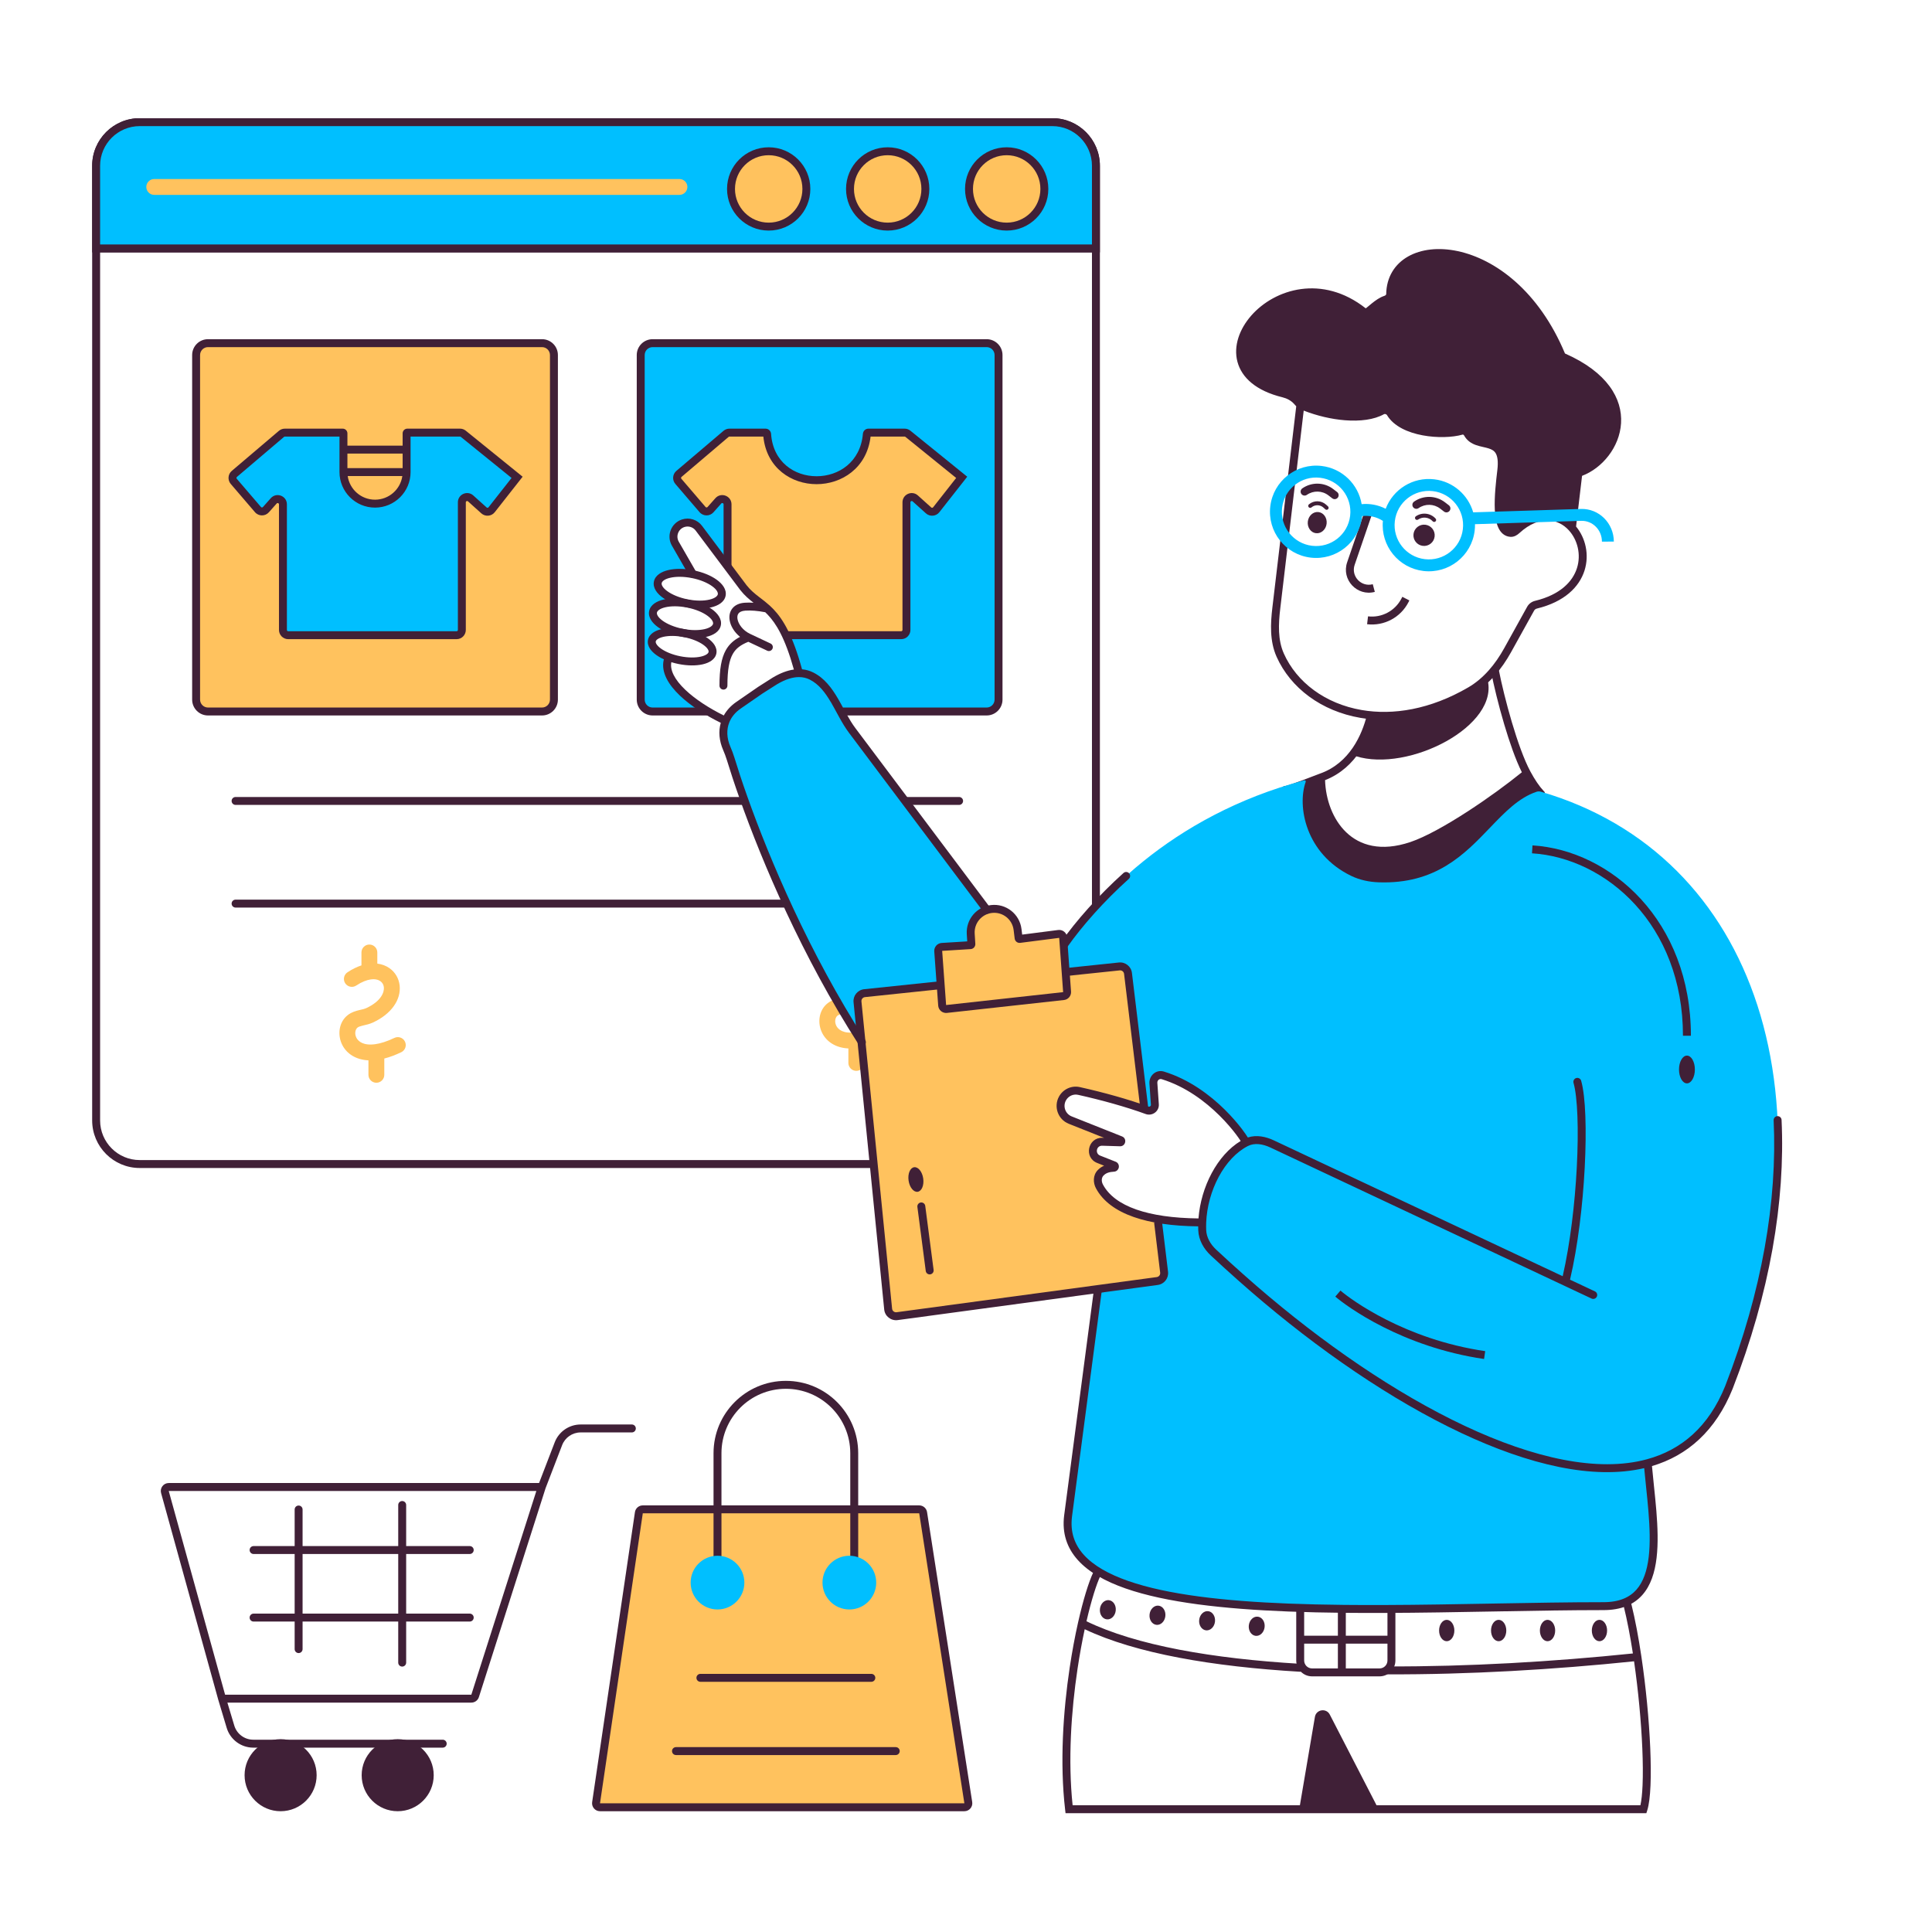 <svg xmlns="http://www.w3.org/2000/svg" xmlns:xlink="http://www.w3.org/1999/xlink" width="1080" zoomAndPan="magnify" viewBox="0 0 810 810" height="1080" preserveAspectRatio="xMidYMid meet" version="1.2"><defs><clipPath id="fe7eb5ea03"><path d="M 38.344 49.609 L 462 49.609 L 462 490 L 38.344 490 Z M 38.344 49.609 "/></clipPath><clipPath id="ea1f22cbed"><path d="M 38.344 49.609 L 462 49.609 L 462 106 L 38.344 106 Z M 38.344 49.609 "/></clipPath><clipPath id="0aa5a719d1"><path d="M 445 658 L 693 658 L 693 760.609 L 445 760.609 Z M 445 658 "/></clipPath></defs><g id="8107dc0d03"><path style=" stroke:none;fill-rule:nonzero;fill:#00bfff;fill-opacity:1;" d="M 273.613 143.867 L 413.652 143.867 C 416.41 143.867 418.641 146.102 418.641 148.859 L 418.641 293.309 C 418.641 296.066 416.41 298.297 413.652 298.297 L 357.41 298.297 C 354.91 298.297 352.699 296.426 351.438 294.266 C 348.914 289.934 343.812 284.664 338.535 282.793 C 336.391 282.031 334.355 280.527 333.742 278.332 C 326.828 253.672 321.254 256.723 314.246 249.941 C 314.059 249.762 313.887 249.559 313.734 249.352 L 293.598 221.75 C 292.348 220.043 290.16 219.305 288.133 219.914 L 286.754 220.328 C 284.645 220.961 283.215 222.906 283.582 225.078 C 284.188 228.652 285.664 234.094 289.02 239.688 C 279.871 239.688 269.895 242.18 281.535 251.328 C 276.547 252.156 267.402 256.316 279.043 263.797 C 273.094 266.773 269.453 270.414 277.391 274.121 C 279.32 275.023 280.566 276.871 280.715 278.996 C 281.059 283.945 283.383 292.367 296.504 298.297 L 273.613 298.297 C 270.859 298.297 268.625 296.066 268.625 293.309 L 268.625 148.859 C 268.625 146.102 270.859 143.867 273.613 143.867 Z M 273.613 143.867 "/><g clip-rule="nonzero" clip-path="url(#fe7eb5ea03)"><path style=" stroke:none;fill-rule:evenodd;fill:#402037;fill-opacity:1;" d="M 461.137 69.504 C 461.137 58.48 452.199 49.547 441.18 49.547 L 58.598 49.547 C 47.578 49.547 38.641 58.48 38.641 69.504 L 38.641 469.734 C 38.641 480.754 47.578 489.691 58.598 489.691 L 459.473 489.691 L 459.473 486.363 L 58.598 486.363 C 49.414 486.363 41.969 478.918 41.969 469.734 L 41.969 105.82 L 457.809 105.82 L 457.809 451.715 L 461.137 451.715 Z M 457.809 102.496 L 41.969 102.496 L 41.969 69.504 C 41.969 60.32 49.414 52.875 58.598 52.875 L 441.18 52.875 C 450.363 52.875 457.809 60.32 457.809 69.504 Z M 457.809 102.496 "/></g><path style=" stroke:none;fill-rule:nonzero;fill:#00bfff;fill-opacity:1;" d="M 58.598 51.211 L 441.18 51.211 C 451.281 51.211 459.473 59.402 459.473 69.504 L 459.473 104.16 L 40.305 104.16 L 40.305 69.504 C 40.305 59.402 48.496 51.211 58.598 51.211 Z M 58.598 51.211 "/><g clip-rule="nonzero" clip-path="url(#ea1f22cbed)"><path style=" stroke:none;fill-rule:evenodd;fill:#402037;fill-opacity:1;" d="M 461.137 69.504 C 461.137 58.48 452.199 49.547 441.18 49.547 L 58.598 49.547 C 47.578 49.547 38.641 58.48 38.641 69.504 L 38.641 105.82 L 461.137 105.82 Z M 441.18 52.875 C 450.363 52.875 457.809 60.32 457.809 69.504 L 457.809 102.496 L 41.969 102.496 L 41.969 69.504 C 41.969 60.32 49.414 52.875 58.598 52.875 Z M 441.18 52.875 "/></g><path style=" stroke:none;fill-rule:evenodd;fill:#402037;fill-opacity:1;" d="M 420.305 148.859 C 420.305 145.184 417.328 142.207 413.652 142.207 L 273.613 142.207 C 269.941 142.207 266.961 145.184 266.961 148.859 L 266.961 293.309 C 266.961 296.984 269.941 299.961 273.613 299.961 L 296.504 299.961 L 296.504 296.637 L 273.613 296.637 C 271.777 296.637 270.289 295.148 270.289 293.309 L 270.289 148.859 C 270.289 147.02 271.777 145.531 273.613 145.531 L 413.652 145.531 C 415.492 145.531 416.98 147.02 416.98 148.859 L 416.98 293.309 C 416.98 295.148 415.492 296.637 413.652 296.637 L 308.977 296.637 L 308.977 299.961 L 413.652 299.961 C 417.328 299.961 420.305 296.984 420.305 293.309 Z M 420.305 148.859 "/><path style=" stroke:none;fill-rule:nonzero;fill:#ffc25e;fill-opacity:1;" d="M 232.238 148.859 C 232.238 146.102 230.004 143.867 227.25 143.867 L 87.211 143.867 C 84.453 143.867 82.223 146.102 82.223 148.859 L 82.223 293.309 C 82.223 296.066 84.453 298.297 87.211 298.297 L 227.25 298.297 C 230.004 298.297 232.238 296.066 232.238 293.309 Z M 232.238 148.859 "/><path style=" stroke:none;fill-rule:evenodd;fill:#402037;fill-opacity:1;" d="M 233.902 148.859 C 233.902 145.184 230.926 142.207 227.25 142.207 L 87.211 142.207 C 83.535 142.207 80.559 145.184 80.559 148.859 L 80.559 293.309 C 80.559 296.984 83.535 299.961 87.211 299.961 L 227.25 299.961 C 230.926 299.961 233.902 296.984 233.902 293.309 Z M 227.25 145.531 C 229.086 145.531 230.574 147.02 230.574 148.859 L 230.574 293.309 C 230.574 295.148 229.086 296.637 227.25 296.637 L 87.211 296.637 C 85.375 296.637 83.883 295.148 83.883 293.309 L 83.883 148.859 C 83.883 147.02 85.375 145.531 87.211 145.531 Z M 227.25 145.531 "/><path style=" stroke:none;fill-rule:nonzero;fill:#ffc25e;fill-opacity:1;" d="M 383.715 208.953 L 389.312 213.992 C 390.262 214.844 391.734 214.719 392.523 213.715 L 403.199 200.125 L 380.641 181.863 C 380.25 181.547 379.758 181.375 379.254 181.375 L 364.109 181.375 C 363.758 181.375 363.465 181.645 363.434 181.992 C 361.219 207.754 323.414 207.793 321.617 182.004 C 321.59 181.648 321.297 181.375 320.941 181.375 L 305.836 181.375 C 305.312 181.375 304.809 181.559 304.41 181.898 L 284.652 198.691 C 283.723 199.48 283.609 200.879 284.406 201.809 L 294.559 213.652 C 295.426 214.664 296.992 214.68 297.883 213.68 L 301.172 209.98 C 302.52 208.461 305.023 209.414 305.023 211.445 L 305.023 237.191 C 308.109 245.84 325.605 253.82 329.762 266.309 L 377.828 266.309 C 379.047 266.309 380.035 265.32 380.035 264.102 L 380.035 210.594 C 380.035 208.684 382.297 207.676 383.715 208.953 Z M 383.715 208.953 "/><path style=" stroke:none;fill-rule:evenodd;fill:#402037;fill-opacity:1;" d="M 381.688 180.574 C 381 180.016 380.141 179.711 379.254 179.711 L 364.109 179.711 C 362.895 179.711 361.883 180.641 361.777 181.852 C 360.758 193.727 351.613 199.66 342.367 199.668 C 333.129 199.672 324.102 193.762 323.273 181.887 C 323.191 180.66 322.172 179.711 320.941 179.711 L 305.836 179.711 C 304.918 179.711 304.031 180.035 303.332 180.629 L 283.574 197.422 C 281.941 198.812 281.75 201.262 283.145 202.891 L 293.293 214.73 C 294.82 216.512 297.566 216.539 299.125 214.785 L 302.414 211.082 C 302.746 210.707 303.363 210.945 303.363 211.445 L 303.363 237.191 L 306.688 237.191 L 306.688 211.445 C 306.688 207.887 302.293 206.215 299.93 208.871 L 296.637 212.574 C 296.418 212.82 296.035 212.816 295.82 212.566 L 285.668 200.727 C 285.473 200.496 285.5 200.152 285.727 199.957 L 305.484 183.164 C 305.582 183.082 305.707 183.035 305.836 183.035 L 320.035 183.035 C 321.406 196.344 331.938 203 342.367 202.992 C 352.797 202.984 363.422 196.324 365 183.035 L 379.254 183.035 C 379.379 183.035 379.496 183.078 379.598 183.156 L 400.879 200.387 L 391.215 212.688 C 391.02 212.934 390.656 212.965 390.426 212.754 L 384.828 207.719 C 382.34 205.477 378.371 207.246 378.371 210.594 L 378.371 264.102 C 378.371 264.402 378.129 264.648 377.828 264.648 L 329.762 264.648 L 329.762 267.973 L 377.828 267.973 C 379.965 267.973 381.699 266.238 381.699 264.102 L 381.699 210.594 C 381.699 210.125 382.254 209.875 382.605 210.191 L 388.199 215.227 C 389.863 216.723 392.449 216.5 393.832 214.742 L 405.52 199.863 Z M 381.688 180.574 "/><path style=" stroke:none;fill-rule:nonzero;fill:#00bfff;fill-opacity:1;" d="M 197.316 208.953 L 202.91 213.992 C 203.859 214.844 205.332 214.719 206.121 213.715 L 216.797 200.125 L 194.242 181.863 C 193.848 181.547 193.355 181.375 192.852 181.375 L 170.793 181.375 C 170.613 181.375 170.469 181.52 170.469 181.695 L 170.469 197.918 C 170.469 205.23 164.543 211.156 157.23 211.156 C 149.922 211.156 143.992 205.23 143.992 197.918 L 143.992 181.695 C 143.992 181.52 143.848 181.375 143.672 181.375 L 119.434 181.375 C 118.91 181.375 118.402 181.559 118.008 181.898 L 98.25 198.691 C 97.32 199.48 97.207 200.879 98.004 201.809 L 108.152 213.652 C 109.023 214.664 110.59 214.68 111.477 213.68 L 114.77 209.98 C 116.117 208.461 118.625 209.414 118.625 211.445 L 118.625 264.102 C 118.625 265.32 119.613 266.309 120.832 266.309 L 191.426 266.309 C 192.645 266.309 193.633 265.32 193.633 264.102 L 193.633 210.594 C 193.633 208.684 195.895 207.676 197.316 208.953 Z M 197.316 208.953 "/><path style=" stroke:none;fill-rule:evenodd;fill:#402037;fill-opacity:1;" d="M 195.285 180.574 C 194.598 180.016 193.738 179.711 192.852 179.711 L 170.789 179.711 C 169.695 179.711 168.805 180.598 168.805 181.695 L 168.805 186.848 L 145.656 186.848 L 145.656 181.695 C 145.656 180.598 144.766 179.711 143.672 179.711 L 119.434 179.711 C 118.516 179.711 117.629 180.035 116.93 180.629 L 97.172 197.422 C 95.539 198.812 95.348 201.262 96.742 202.891 L 106.891 214.73 C 108.418 216.512 111.164 216.539 112.719 214.785 L 116.012 211.082 C 116.344 210.707 116.961 210.945 116.961 211.445 L 116.961 264.102 C 116.961 266.238 118.695 267.973 120.832 267.973 L 191.426 267.973 C 193.562 267.973 195.293 266.238 195.293 264.102 L 195.293 210.594 C 195.293 210.125 195.852 209.875 196.203 210.191 L 201.797 215.227 C 203.461 216.723 206.047 216.5 207.426 214.742 L 219.117 199.863 Z M 145.656 190.172 L 168.805 190.172 L 168.805 196.258 L 145.656 196.258 Z M 145.773 199.582 L 168.684 199.582 C 167.879 205.188 163.059 209.492 157.23 209.492 C 151.402 209.492 146.582 205.188 145.773 199.582 Z M 192.852 183.035 C 192.977 183.035 193.098 183.078 193.191 183.156 L 214.477 200.387 L 204.812 212.688 C 204.617 212.934 204.258 212.965 204.023 212.754 L 198.426 207.719 C 195.938 205.477 191.969 207.246 191.969 210.594 L 191.969 264.102 C 191.969 264.402 191.727 264.648 191.426 264.648 L 120.832 264.648 C 120.531 264.648 120.285 264.402 120.285 264.102 L 120.285 211.445 C 120.285 207.887 115.891 206.215 113.523 208.871 L 110.234 212.574 C 110.016 212.82 109.629 212.816 109.414 212.566 L 99.266 200.727 C 99.07 200.496 99.098 200.152 99.328 199.957 L 119.082 183.164 C 119.18 183.082 119.305 183.035 119.434 183.035 L 142.332 183.035 L 142.332 197.918 C 142.332 206.148 149.004 212.82 157.23 212.82 C 165.461 212.82 172.133 206.148 172.133 197.918 L 172.133 183.035 Z M 192.852 183.035 "/><path style=" stroke:none;fill-rule:evenodd;fill:#402037;fill-opacity:1;" d="M 403.773 335.805 C 403.773 334.887 403.031 334.141 402.113 334.141 L 98.77 334.141 C 97.852 334.141 97.105 334.887 97.105 335.805 C 97.105 336.723 97.852 337.465 98.77 337.465 L 402.113 337.465 C 403.031 337.465 403.773 336.723 403.773 335.805 Z M 403.773 335.805 "/><path style=" stroke:none;fill-rule:evenodd;fill:#ffc25e;fill-opacity:1;" d="M 288.188 78.379 C 288.188 76.543 286.699 75.051 284.863 75.051 L 64.664 75.051 C 62.828 75.051 61.34 76.543 61.34 78.379 C 61.34 80.215 62.828 81.703 64.664 81.703 L 284.863 81.703 C 286.699 81.703 288.188 80.215 288.188 78.379 Z M 288.188 78.379 "/><path style=" stroke:none;fill-rule:evenodd;fill:#402037;fill-opacity:1;" d="M 403.773 378.84 C 403.773 377.922 403.031 377.176 402.113 377.176 L 98.77 377.176 C 97.852 377.176 97.105 377.922 97.105 378.84 C 97.105 379.758 97.852 380.504 98.77 380.504 L 402.113 380.504 C 403.031 380.504 403.773 379.758 403.773 378.84 Z M 403.773 378.84 "/><path style=" stroke:none;fill-rule:nonzero;fill:#ffc25e;fill-opacity:1;" d="M 406.258 79.211 C 406.258 87.934 413.332 95.008 422.055 95.008 C 430.781 95.008 437.855 87.934 437.855 79.211 C 437.855 70.484 430.781 63.41 422.055 63.41 C 413.332 63.41 406.258 70.484 406.258 79.211 Z M 406.258 79.211 "/><path style=" stroke:none;fill-rule:evenodd;fill:#402037;fill-opacity:1;" d="M 422.055 65.074 C 429.863 65.074 436.191 71.402 436.191 79.211 C 436.191 87.016 429.863 93.344 422.055 93.344 C 414.25 93.344 407.922 87.016 407.922 79.211 C 407.922 71.402 414.25 65.074 422.055 65.074 Z M 439.516 79.211 C 439.516 69.566 431.699 61.75 422.055 61.75 C 412.414 61.75 404.594 69.566 404.594 79.211 C 404.594 88.852 412.414 96.672 422.055 96.672 C 431.699 96.672 439.516 88.852 439.516 79.211 Z M 439.516 79.211 "/><path style=" stroke:none;fill-rule:nonzero;fill:#ffc25e;fill-opacity:1;" d="M 356.371 79.211 C 356.371 87.934 363.441 95.008 372.168 95.008 C 380.895 95.008 387.965 87.934 387.965 79.211 C 387.965 70.484 380.895 63.41 372.168 63.41 C 363.441 63.41 356.371 70.484 356.371 79.211 Z M 356.371 79.211 "/><path style=" stroke:none;fill-rule:evenodd;fill:#402037;fill-opacity:1;" d="M 372.168 65.074 C 379.973 65.074 386.301 71.402 386.301 79.211 C 386.301 87.016 379.973 93.344 372.168 93.344 C 364.363 93.344 358.031 87.016 358.031 79.211 C 358.031 71.402 364.363 65.074 372.168 65.074 Z M 389.629 79.211 C 389.629 69.566 381.812 61.75 372.168 61.75 C 362.523 61.75 354.707 69.566 354.707 79.211 C 354.707 88.852 362.523 96.672 372.168 96.672 C 381.812 96.672 389.629 88.852 389.629 79.211 Z M 389.629 79.211 "/><path style=" stroke:none;fill-rule:nonzero;fill:#ffc25e;fill-opacity:1;" d="M 306.48 79.211 C 306.48 87.934 313.555 95.008 322.277 95.008 C 331.004 95.008 338.078 87.934 338.078 79.211 C 338.078 70.484 331.004 63.41 322.277 63.41 C 313.555 63.41 306.48 70.484 306.48 79.211 Z M 306.48 79.211 "/><path style=" stroke:none;fill-rule:evenodd;fill:#402037;fill-opacity:1;" d="M 322.277 65.074 C 330.086 65.074 336.414 71.402 336.414 79.211 C 336.414 87.016 330.086 93.344 322.277 93.344 C 314.473 93.344 308.145 87.016 308.145 79.211 C 308.145 71.402 314.473 65.074 322.277 65.074 Z M 339.738 79.211 C 339.738 69.566 331.922 61.75 322.277 61.75 C 312.637 61.75 304.816 69.566 304.816 79.211 C 304.816 88.852 312.637 96.672 322.277 96.672 C 331.922 96.672 339.738 88.852 339.738 79.211 Z M 339.738 79.211 "/><path style=" stroke:none;fill-rule:evenodd;fill:#ffc25e;fill-opacity:1;" d="M 356.082 391.016 C 354.246 391.016 352.758 392.504 352.758 394.34 L 352.758 399.754 C 350.852 400.371 348.891 401.336 346.895 402.66 C 345.363 403.676 344.945 405.742 345.961 407.27 C 346.977 408.801 349.043 409.219 350.574 408.203 C 352.934 406.637 354.961 405.898 356.574 405.656 C 358.527 405.367 359.867 405.789 360.688 406.367 C 361.508 406.941 362.031 407.809 362.152 408.879 C 362.391 410.926 361.07 414.793 354.703 417.703 C 354.109 417.977 353.504 418.117 352.555 418.336 C 352.301 418.395 352.02 418.461 351.711 418.535 C 350.441 418.844 348.664 419.324 347.066 420.547 C 343.184 423.527 342.625 429.043 344.738 433.152 C 346.625 436.816 350.43 439.316 355.688 439.566 L 355.688 445.633 C 355.688 447.469 357.176 448.961 359.016 448.961 C 360.852 448.961 362.34 447.469 362.34 445.633 L 362.34 438.805 C 364.539 438.246 366.906 437.375 369.449 436.156 C 371.105 435.363 371.805 433.375 371.008 431.719 C 370.215 430.062 368.227 429.363 366.57 430.16 C 363.363 431.695 360.703 432.488 358.551 432.789 C 353.531 433.492 351.414 431.59 350.652 430.109 C 349.691 428.238 350.301 426.449 351.117 425.824 C 351.523 425.512 352.109 425.281 353.27 425.004 C 353.426 424.965 353.602 424.926 353.793 424.883 C 354.785 424.656 356.199 424.332 357.469 423.754 C 365.434 420.113 369.445 414.004 368.762 408.109 C 368.426 405.207 366.926 402.613 364.504 400.918 C 363.031 399.887 361.301 399.242 359.41 399.008 L 359.41 394.34 C 359.41 392.504 357.922 391.016 356.082 391.016 Z M 356.082 391.016 "/><path style=" stroke:none;fill-rule:evenodd;fill:#ffc25e;fill-opacity:1;" d="M 154.863 396.004 C 153.027 396.004 151.539 397.492 151.539 399.332 L 151.539 404.742 C 149.633 405.363 147.672 406.324 145.676 407.648 C 144.145 408.668 143.727 410.73 144.742 412.262 C 145.762 413.789 147.824 414.207 149.355 413.191 C 151.715 411.625 153.742 410.887 155.355 410.645 C 157.309 410.355 158.648 410.781 159.469 411.355 C 160.289 411.93 160.812 412.797 160.934 413.867 C 161.172 415.914 159.855 419.781 153.484 422.691 C 152.891 422.965 152.285 423.105 151.336 423.324 C 151.082 423.387 150.801 423.449 150.492 423.523 C 149.223 423.832 147.445 424.312 145.852 425.535 C 141.965 428.516 141.406 434.031 143.52 438.141 C 145.406 441.805 149.211 444.305 154.469 444.555 L 154.469 450.621 C 154.469 452.457 155.957 453.949 157.797 453.949 C 159.633 453.949 161.121 452.457 161.121 450.621 L 161.121 443.793 C 163.32 443.234 165.688 442.363 168.23 441.145 C 169.887 440.352 170.586 438.363 169.789 436.707 C 168.996 435.051 167.008 434.352 165.352 435.148 C 162.145 436.684 159.484 437.477 157.336 437.777 C 152.312 438.48 150.195 436.578 149.434 435.098 C 148.473 433.227 149.082 431.438 149.898 430.812 C 150.305 430.5 150.891 430.27 152.051 429.992 C 152.207 429.953 152.383 429.914 152.574 429.871 C 153.566 429.645 154.98 429.32 156.25 428.742 C 164.215 425.102 168.227 418.992 167.543 413.102 C 167.207 410.199 165.707 407.605 163.285 405.906 C 161.812 404.875 160.082 404.23 158.191 404 L 158.191 399.332 C 158.191 397.492 156.703 396.004 154.863 396.004 Z M 154.863 396.004 "/><path style=" stroke:none;fill-rule:evenodd;fill:#402037;fill-opacity:1;" d="M 626.441 279.629 C 625.539 279.805 624.953 280.68 625.129 281.582 C 626.266 287.367 628.258 295.617 630.656 303.703 C 632.863 311.152 635.441 318.566 638.047 323.777 C 631.973 328.707 623.66 334.793 615.273 340.227 C 606.367 346.004 597.516 350.953 591.227 353.059 C 578.945 357.164 570.141 354.465 564.371 348.91 C 558.762 343.516 555.797 335.215 555.539 327.086 C 568.988 321.801 574.254 308.719 576.273 300.793 C 576.5 299.906 575.961 299 575.07 298.773 C 574.184 298.547 573.277 299.082 573.051 299.973 C 571.047 307.84 565.953 319.961 553.312 324.367 C 552.723 324.57 551.504 325.043 550.023 325.617 C 548.84 326.074 547.488 326.598 546.152 327.102 C 544.625 327.68 543.098 328.246 541.801 328.688 C 540.461 329.148 539.496 329.43 539.027 329.508 L 538.121 329.656 L 516.836 380.207 L 647.652 380.207 L 647.652 332.105 L 647.199 331.629 C 645.324 329.637 643.438 326.82 641.609 323.422 C 638.965 318.512 636.219 310.777 633.844 302.758 C 631.477 294.766 629.508 286.617 628.395 280.938 C 628.215 280.039 627.344 279.449 626.441 279.629 Z M 552.27 328.316 C 552.773 336.754 555.961 345.438 562.062 351.309 C 568.844 357.832 578.988 360.656 592.285 356.211 C 598.996 353.965 608.148 348.812 617.082 343.02 C 625.34 337.668 633.535 331.688 639.66 326.754 C 641.141 329.316 642.703 331.59 644.328 333.414 L 644.328 376.879 L 521.844 376.879 L 540.496 332.582 C 541.188 332.395 542.016 332.129 542.879 331.836 C 544.223 331.375 545.789 330.797 547.332 330.215 C 548.766 329.672 550.156 329.133 551.34 328.676 C 551.664 328.547 551.977 328.43 552.27 328.316 Z M 552.27 328.316 "/><path style=" stroke:none;fill-rule:nonzero;fill:#402037;fill-opacity:1;" d="M 645.988 332.766 C 643.977 330.629 642.008 327.672 640.145 324.211 C 627.754 334.43 604.758 350.281 591.758 354.633 C 566.18 363.188 553.859 343.582 553.859 325.938 C 551.789 326.66 549.293 327.41 546.777 327.824 L 519.34 378.543 L 645.988 378.543 Z M 645.988 332.766 "/><path style=" stroke:none;fill-rule:nonzero;fill:#402037;fill-opacity:1;" d="M 569.094 315.582 L 568.398 317.012 C 590.527 324.02 629.09 304.203 623.559 284.586 C 607.477 300.383 589.559 300.176 573.363 299.309 C 573.016 304.957 571.566 310.488 569.094 315.582 Z M 569.094 315.582 "/><g clip-rule="nonzero" clip-path="url(#0aa5a719d1)"><path style=" stroke:none;fill-rule:evenodd;fill:#402037;fill-opacity:1;" d="M 460.57 658.41 C 459.742 658.02 458.75 658.375 458.359 659.207 C 456.434 663.297 454.117 670.758 451.984 680.242 C 451.98 680.266 451.977 680.285 451.969 680.309 C 450.699 685.965 449.492 692.34 448.473 699.152 C 445.727 717.457 444.281 739.113 446.562 758.723 L 446.734 760.195 L 690.238 760.195 L 690.609 759.035 C 691.363 756.668 691.785 753.016 691.977 748.609 C 692.168 744.156 692.121 738.793 691.875 732.914 C 691.375 721.156 690.059 707.281 688.148 694.449 C 686.969 686.547 685.566 679.02 683.98 672.617 C 683.762 671.727 682.859 671.184 681.969 671.402 C 681.078 671.621 680.531 672.523 680.754 673.414 C 682.191 679.227 683.484 686.02 684.598 693.219 C 651.07 696.688 615.414 698.773 581.707 698.652 C 580.789 698.648 580.043 699.391 580.039 700.309 C 580.035 701.227 580.777 701.977 581.695 701.977 C 615.59 702.098 651.422 700 685.086 696.512 C 686.859 708.785 688.078 721.898 688.551 733.055 C 688.797 738.871 688.84 744.141 688.652 748.465 C 688.5 752.055 688.191 754.902 687.746 756.867 L 577.121 756.867 L 557.523 718.844 C 556.059 716.004 551.824 716.66 551.285 719.812 L 544.988 756.867 L 449.703 756.867 C 447.703 738.035 449.109 717.32 451.762 699.645 C 452.656 693.688 453.688 688.098 454.77 683.059 C 476.266 693.25 508.473 698.734 545.016 700.887 C 545.934 700.941 546.723 700.242 546.773 699.324 C 546.832 698.406 546.129 697.621 545.215 697.566 C 508.348 695.395 476.379 689.836 455.512 679.727 C 457.527 671.008 459.652 664.266 461.367 660.625 C 461.758 659.793 461.402 658.801 460.57 658.41 Z M 548.363 756.867 L 554.566 720.367 L 573.379 756.867 Z M 548.363 756.867 "/></g><path style=" stroke:none;fill-rule:evenodd;fill:#402037;fill-opacity:1;" d="M 583.363 672.055 C 582.445 672.055 581.699 672.801 581.699 673.719 L 581.699 685.777 L 564.238 685.777 L 564.238 673.719 C 564.238 672.801 563.496 672.055 562.578 672.055 C 561.66 672.055 560.914 672.801 560.914 673.719 L 560.914 685.777 L 546.777 685.777 L 546.777 673.719 C 546.777 672.801 546.035 672.055 545.117 672.055 C 544.199 672.055 543.453 672.801 543.453 673.719 L 543.453 696.168 C 543.453 699.844 546.43 702.82 550.105 702.82 L 578.375 702.82 C 582.047 702.82 585.027 699.844 585.027 696.168 L 585.027 673.719 C 585.027 672.801 584.281 672.055 583.363 672.055 Z M 546.777 689.102 L 560.914 689.102 L 560.914 699.496 L 550.105 699.496 C 548.266 699.496 546.777 698.008 546.777 696.168 Z M 564.238 699.496 L 564.238 689.102 L 581.699 689.102 L 581.699 696.168 C 581.699 698.008 580.211 699.496 578.375 699.496 Z M 564.238 699.496 "/><path style=" stroke:none;fill-rule:nonzero;fill:#402037;fill-opacity:1;" d="M 556.043 719.605 L 576.109 758.531 L 546.395 758.531 L 552.926 720.09 C 553.195 718.516 555.312 718.188 556.043 719.605 Z M 556.043 719.605 "/><path style=" stroke:none;fill-rule:evenodd;fill:#00bfff;fill-opacity:1;" d="M 646.051 331.93 C 736.293 358.27 771.594 461.348 724.863 581.656 C 717.734 599.316 705.852 609.383 690.824 613.434 C 691.078 616.469 691.406 619.625 691.742 622.836 C 694.219 646.633 697.004 673.383 672.258 673.383 C 657.75 673.383 642.145 673.668 626.164 673.961 C 611.039 674.234 595.57 674.52 580.379 674.57 C 574.695 674.59 569.051 674.578 563.477 674.52 C 555.527 674.438 547.723 674.27 540.148 673.969 C 486.262 671.855 444.32 663.359 447.793 635.598 L 462.145 526.762 C 382.961 501.422 331.477 390.184 311.668 334.273 C 309.504 328.164 307.719 322.715 306.316 318.113 C 305.859 316.617 305.305 315.168 304.707 313.785 C 302.957 309.742 302.812 305.707 304.234 302.191 C 305.246 299.691 307.051 297.457 309.633 295.672 L 318.781 289.359 L 324.883 285.48 C 328.66 283.227 332.02 282.215 334.969 282.211 C 341.562 282.199 346.094 287.234 348.621 294.703 L 357.273 306.23 L 430.391 403.621 C 433.359 407.574 439.496 407.062 442.094 402.855 C 457.59 377.758 490.836 342 546.824 327.152 C 547.207 327.051 547.551 327.43 547.418 327.801 C 543.801 337.969 547.285 357.957 566.543 367.238 C 570.09 368.949 574.039 369.77 577.98 369.91 C 601.902 370.773 613.945 358.215 624.617 347.09 C 630.906 340.535 636.719 334.477 644.203 331.949 C 644.797 331.75 645.449 331.754 646.051 331.93 Z M 504.039 512.5 C 481.148 512.5 466.258 507.348 460.949 497.402 C 459.969 495.574 459.984 493.238 461.418 491.738 C 462.949 490.137 464.848 489.691 466.961 489.57 C 467.484 489.539 467.625 488.797 467.133 488.605 L 460.613 486.027 C 456.645 484.461 457.863 478.562 462.129 478.691 L 469.613 478.914 C 470.148 478.93 470.301 478.195 469.805 478 L 448.699 469.605 C 445.078 468.16 443.562 463.855 445.488 460.469 C 446.863 458.055 449.641 456.789 452.355 457.391 C 462.387 459.621 472.914 462.57 480.883 465.496 C 482.535 466.102 484.309 464.816 484.184 463.062 L 483.562 454.141 C 483.41 451.941 485.406 450.207 487.516 450.855 C 508.184 457.203 521.465 476.68 522.434 478.996 C 511.906 484.363 504.582 498.742 504.039 512.5 Z M 504.039 512.5 "/><path style=" stroke:none;fill-rule:nonzero;fill:#ffc25e;fill-opacity:1;" d="M 376.066 551.801 L 484.953 537.047 C 486.754 536.801 488.027 535.156 487.809 533.352 L 485.52 514.316 C 485.375 513.125 484.598 512.105 483.492 511.637 C 468.047 505.117 453.109 497.117 465.098 489.109 C 451.816 480.797 460.117 478.301 467.59 478.301 C 441.387 468.973 442.965 463.078 446.238 459.699 C 447.766 458.121 451.422 457.258 453.539 457.84 L 479.578 464.992 L 472.723 408.074 C 472.504 406.273 470.883 404.977 469.074 405.164 L 362.469 416.391 C 360.648 416.582 359.324 418.203 359.508 420.027 L 372.312 548.836 C 372.5 550.707 374.203 552.055 376.066 551.801 Z M 376.066 551.801 "/><path style=" stroke:none;fill-rule:evenodd;fill:#402037;fill-opacity:1;" d="M 474.57 407.895 C 474.242 405.188 471.805 403.246 469.098 403.531 L 362.301 414.734 C 359.57 415.023 357.582 417.461 357.855 420.191 L 370.707 549.008 C 370.984 551.816 373.539 553.832 376.336 553.457 L 485.422 538.719 C 488.125 538.352 490.035 535.883 489.707 533.176 L 487.172 512.211 L 483.871 512.613 L 486.406 533.574 C 486.512 534.477 485.879 535.301 484.977 535.422 L 375.891 550.16 C 374.961 550.285 374.109 549.613 374.016 548.676 L 361.164 419.863 C 361.074 418.953 361.734 418.137 362.645 418.043 L 469.445 406.84 C 470.348 406.742 471.16 407.391 471.27 408.293 L 478.145 465.219 L 481.449 464.816 Z M 474.57 407.895 "/><path style=" stroke:none;fill-rule:nonzero;fill:#402037;fill-opacity:1;" d="M 380.926 494.961 C 381.336 497.801 383.043 499.906 384.738 499.66 C 386.434 499.414 387.473 496.914 387.062 494.07 C 386.648 491.227 384.941 489.125 383.246 489.367 C 381.555 489.613 380.512 492.117 380.926 494.961 Z M 380.926 494.961 "/><path style=" stroke:none;fill-rule:nonzero;fill:#ffc25e;fill-opacity:1;" d="M 447.379 415.836 L 445.73 393.082 C 445.66 392.129 444.805 391.43 443.859 391.551 L 427.508 393.648 C 427.289 393.68 427.09 393.523 427.062 393.305 L 426.613 389.684 C 425.945 384.309 421.062 380.473 415.68 381.105 C 410.48 381.715 406.664 386.281 406.984 391.508 L 407.25 395.809 C 407.266 396.043 407.086 396.246 406.852 396.258 L 394.91 396.996 C 393.984 397.055 393.285 397.855 393.355 398.777 L 395 421.484 C 395.07 422.426 395.906 423.117 396.844 423.016 L 445.902 417.609 C 446.793 417.512 447.445 416.727 447.379 415.836 Z M 447.379 415.836 "/><path style=" stroke:none;fill-rule:evenodd;fill:#402037;fill-opacity:1;" d="M 428.262 389.48 C 427.484 383.195 421.777 378.715 415.488 379.453 C 409.41 380.164 404.949 385.5 405.324 391.609 L 405.516 394.676 L 394.809 395.336 C 392.961 395.449 391.562 397.051 391.695 398.895 L 393.344 421.605 C 393.477 423.484 395.148 424.875 397.023 424.668 L 446.086 419.262 C 447.863 419.066 449.168 417.5 449.039 415.715 L 447.387 392.961 C 447.25 391.059 445.539 389.66 443.648 389.902 L 428.555 391.84 Z M 415.875 382.754 C 420.352 382.23 424.406 385.418 424.965 389.891 L 425.41 393.508 C 425.551 394.641 426.586 395.445 427.719 395.301 L 444.07 393.203 L 445.723 415.957 L 396.66 421.363 L 395.012 398.656 L 406.957 397.918 C 408.105 397.848 408.98 396.859 408.91 395.707 L 408.645 391.402 C 408.375 387.059 411.551 383.262 415.875 382.754 Z M 415.875 382.754 "/><path style=" stroke:none;fill-rule:evenodd;fill:#402037;fill-opacity:1;" d="M 386.051 504.148 C 385.141 504.27 384.5 505.105 384.617 506.016 L 388.125 532.852 C 388.242 533.766 389.078 534.406 389.988 534.285 C 390.898 534.168 391.539 533.332 391.422 532.422 L 387.914 505.582 C 387.797 504.676 386.961 504.031 386.051 504.148 Z M 386.051 504.148 "/><path style=" stroke:none;fill-rule:evenodd;fill:#402037;fill-opacity:1;" d="M 286.949 220.957 C 288.68 220.395 290.574 220.992 291.664 222.449 L 310.34 247.344 L 310.363 247.375 C 312.184 249.688 314.074 251.262 315.918 252.695 C 314.641 252.617 313.418 252.617 312.258 252.695 C 310 252.844 308.191 253.645 307.043 255.086 C 305.902 256.52 305.629 258.312 305.906 260.027 C 306.309 262.516 307.887 265.09 310.27 267.008 C 307.785 268.305 305.773 269.98 304.332 272.531 C 302.418 275.918 301.645 280.621 301.645 287.457 C 301.645 288.375 302.391 289.121 303.309 289.121 C 304.23 289.121 304.973 288.375 304.973 287.457 C 304.973 280.75 305.75 276.777 307.227 274.168 C 308.559 271.812 310.574 270.367 313.727 269.074 L 321.645 272.801 C 322.477 273.195 323.465 272.84 323.855 272.008 C 324.246 271.176 323.891 270.188 323.059 269.793 L 314.492 265.758 C 311.406 264.305 309.535 261.629 309.188 259.496 C 309.023 258.461 309.23 257.68 309.645 257.16 C 310.051 256.645 310.875 256.121 312.48 256.012 C 314.852 255.852 317.629 256.07 320.828 256.68 C 321.164 256.996 321.5 257.328 321.84 257.684 C 325.355 261.355 329.113 267.363 332.836 280.703 C 330.094 281.082 327.156 282.188 324.031 284.051 L 324.008 284.062 L 317.863 287.973 L 308.688 294.305 C 306.41 295.879 304.652 297.797 303.457 299.965 C 297.223 296.879 291.43 293.121 287.32 289.207 C 282.781 284.887 280.75 280.82 281.496 277.465 C 281.695 276.566 281.129 275.68 280.234 275.48 C 279.336 275.281 278.449 275.844 278.25 276.742 C 277.094 281.941 280.348 287.16 285.023 291.613 C 289.496 295.875 295.68 299.848 302.184 303.047 C 301.152 306.648 301.512 310.59 303.18 314.445 C 303.758 315.781 304.293 317.176 304.727 318.598 C 306.137 323.227 307.93 328.699 310.102 334.828 C 319.598 361.633 336.355 401.133 359.961 437.859 C 360.457 438.633 361.484 438.855 362.258 438.359 C 363.031 437.863 363.254 436.836 362.758 436.062 C 339.332 399.613 322.676 360.367 313.234 333.719 C 311.078 327.629 309.301 322.207 307.906 317.629 C 307.43 316.059 306.848 314.551 306.234 313.125 C 304.633 309.43 304.543 305.855 305.773 302.816 C 306.652 300.645 308.238 298.656 310.578 297.043 L 319.699 290.746 L 325.734 286.906 C 325.738 286.902 325.746 286.898 325.754 286.895 C 329.348 284.754 332.406 283.879 334.969 283.875 C 336.641 283.871 338.137 284.238 339.477 284.914 C 343.297 286.84 345.922 290.281 348.363 294.422 C 349.164 295.785 349.918 297.168 350.688 298.582 C 351.098 299.332 351.508 300.09 351.938 300.859 C 353.145 303.039 354.441 305.227 355.941 307.23 L 412.41 382.445 C 412.965 383.18 414.008 383.328 414.738 382.777 C 415.473 382.227 415.621 381.184 415.07 380.449 L 358.602 305.234 C 357.238 303.418 356.035 301.387 354.844 299.242 C 354.449 298.531 354.051 297.805 353.648 297.066 C 352.863 295.617 352.059 294.141 351.23 292.734 C 348.711 288.461 345.68 284.316 340.973 281.945 C 339.523 281.215 337.949 280.758 336.258 280.605 C 332.391 266.43 328.352 259.672 324.242 255.383 C 323.746 254.867 323.25 254.387 322.762 253.938 C 322.742 253.918 322.719 253.898 322.699 253.883 C 321.391 252.695 320.113 251.715 318.906 250.793 C 318.672 250.617 318.445 250.441 318.219 250.266 C 316.348 248.824 314.629 247.414 312.984 245.332 C 312.984 245.328 312.977 245.32 312.973 245.316 L 294.324 220.453 C 292.379 217.859 289 216.793 285.922 217.793 C 281.344 219.285 279.301 224.605 281.703 228.777 L 289.016 241.473 C 289.473 242.27 290.488 242.543 291.285 242.082 C 292.082 241.625 292.355 240.609 291.895 239.812 L 284.586 227.117 C 283.238 224.777 284.383 221.793 286.949 220.957 Z M 473.383 366.129 C 472.766 365.445 471.715 365.391 471.035 366.004 C 460.426 375.547 451.188 385.996 444.812 395.047 C 444.281 395.797 444.461 396.836 445.211 397.363 C 445.961 397.895 447 397.715 447.527 396.961 C 453.75 388.137 462.816 377.871 473.258 368.477 C 473.941 367.859 473.996 366.809 473.383 366.129 Z M 488 449.266 C 484.664 448.242 481.68 451.012 481.906 454.254 L 482.527 463.176 C 482.562 463.684 482.023 464.145 481.453 463.934 C 473.398 460.977 462.797 458.008 452.715 455.77 C 449.273 455 445.773 456.609 444.043 459.645 C 441.617 463.91 443.523 469.336 448.086 471.148 L 462.926 477.051 L 462.176 477.027 C 456.059 476.848 454.293 485.32 460 487.574 L 462.91 488.727 C 461.961 489.129 461.047 489.719 460.215 490.59 C 458.152 492.754 458.266 495.914 459.48 498.188 C 462.398 503.648 467.863 507.637 475.352 510.25 C 482.469 512.738 491.543 514.035 502.344 514.156 C 502.344 514.711 502.355 515.266 502.379 515.82 C 502.547 520.008 504.738 523.656 507.617 526.348 C 509.508 528.109 511.41 529.863 513.324 531.605 C 517.02 534.969 520.762 538.289 524.543 541.562 C 552.629 565.867 583.5 587.09 612.695 600.816 C 640.973 614.113 667.949 620.508 689.336 615.523 C 689.562 617.965 689.824 620.473 690.086 623.004 L 690.137 623.504 C 690.492 626.887 690.844 630.305 691.117 633.691 C 691.672 640.477 691.902 647.043 691.227 652.773 C 690.543 658.523 688.965 663.234 686.066 666.496 C 683.223 669.699 678.91 671.723 672.258 671.723 C 658.121 671.723 642.945 671.992 627.414 672.273 L 626.141 672.297 C 611.012 672.57 595.555 672.855 580.371 672.906 C 574.695 672.926 569.059 672.914 563.492 672.859 C 555.559 672.777 547.766 672.605 540.215 672.309 C 513.289 671.254 489.547 668.602 473.008 662.832 C 464.742 659.945 458.434 656.336 454.414 651.895 C 450.453 647.516 448.637 642.266 449.445 635.812 C 449.445 635.809 449.445 635.809 449.445 635.805 L 461.957 540.898 C 462.078 539.988 461.438 539.152 460.527 539.035 C 459.617 538.914 458.781 539.555 458.66 540.465 L 446.145 635.395 C 445.215 642.816 447.34 649.035 451.949 654.125 C 456.496 659.148 463.395 663 471.914 665.973 C 488.949 671.918 513.121 674.574 540.086 675.633 C 547.676 675.93 555.496 676.102 563.461 676.184 C 569.043 676.242 574.695 676.254 580.383 676.23 C 595.59 676.18 611.066 675.898 626.191 675.621 L 627.473 675.598 C 643.012 675.316 658.156 675.047 672.258 675.047 C 679.648 675.047 684.945 672.762 688.551 668.707 C 692.102 664.711 693.809 659.219 694.527 653.164 C 695.246 647.094 694.988 640.266 694.434 633.422 C 694.156 629.992 693.797 626.539 693.445 623.16 L 693.395 622.672 C 693.109 619.938 692.832 617.254 692.598 614.66 C 707.527 610.23 719.309 599.867 726.402 582.281 L 726.41 582.258 C 742.012 542.094 748.535 503.781 746.93 469.527 C 746.887 468.609 746.105 467.898 745.188 467.941 C 744.273 467.984 743.562 468.766 743.605 469.684 C 745.188 503.406 738.773 541.25 723.316 581.047 C 716.371 598.246 704.879 607.922 690.391 611.832 C 669.871 617.363 643.027 611.406 614.113 597.809 C 585.262 584.242 554.641 563.211 526.719 539.047 C 522.961 535.793 519.238 532.488 515.562 529.145 C 513.656 527.41 511.766 525.668 509.887 523.914 C 507.449 521.641 505.824 518.766 505.699 515.688 C 505.66 514.656 505.66 513.613 505.699 512.566 C 505.961 505.949 507.859 499.156 510.957 493.391 C 514.062 487.609 518.309 482.965 523.191 480.477 C 525.953 479.07 529.375 479.578 532.652 481.117 L 667.266 544.426 C 668.094 544.816 669.086 544.461 669.477 543.629 C 669.867 542.801 669.512 541.809 668.68 541.418 L 658.242 536.508 C 661.539 522.465 663.586 505.09 664.395 489.625 C 664.816 481.641 664.906 474.141 664.664 467.848 C 664.426 461.594 663.855 456.402 662.906 453.105 C 662.648 452.223 661.727 451.715 660.848 451.969 C 659.965 452.227 659.453 453.148 659.711 454.031 C 660.543 456.914 661.105 461.762 661.34 467.973 C 661.578 474.148 661.488 481.543 661.074 489.453 C 660.285 504.539 658.309 521.391 655.164 535.059 L 534.066 478.105 C 530.824 476.582 526.859 475.664 523.164 476.895 C 522.605 475.996 521.801 474.832 520.805 473.512 C 519.055 471.203 516.605 468.293 513.531 465.254 C 507.395 459.195 498.684 452.547 488 449.266 Z M 520.156 478.359 C 515.188 481.355 511.051 486.188 508.027 491.816 C 504.945 497.555 502.973 504.215 502.469 510.832 C 491.844 510.719 483.133 509.445 476.449 507.113 C 469.445 504.664 464.809 501.105 462.414 496.621 C 461.672 495.23 461.816 493.727 462.621 492.887 C 463.723 491.73 465.109 491.344 467.055 491.23 C 468.211 491.164 468.91 490.281 469.062 489.449 C 469.219 488.605 468.863 487.5 467.746 487.059 L 461.223 484.48 C 458.996 483.602 459.668 480.281 462.078 480.352 L 469.566 480.578 C 471.949 480.648 472.648 477.34 470.422 476.453 L 449.316 468.059 C 446.625 466.988 445.508 463.797 446.938 461.289 C 447.957 459.496 450.008 458.57 451.996 459.016 C 461.973 461.234 472.43 464.164 480.309 467.055 C 483.051 468.062 486.055 465.953 485.844 462.945 L 485.223 454.023 C 485.145 452.871 486.145 452.176 487.023 452.445 C 497.016 455.512 505.281 461.777 511.195 467.621 C 514.145 470.535 516.488 473.324 518.152 475.516 C 519.035 476.684 519.699 477.648 520.156 478.359 Z M 520.156 478.359 "/><path style=" stroke:none;fill-rule:evenodd;fill:#402037;fill-opacity:1;" d="M 298.543 245.75 C 300.648 247.262 301.078 248.516 300.949 249.164 C 300.816 249.816 299.941 250.805 297.418 251.398 C 295.051 251.953 291.816 251.984 288.293 251.281 C 284.773 250.578 281.793 249.309 279.82 247.891 C 277.719 246.375 277.285 245.125 277.418 244.473 C 277.547 243.824 278.422 242.832 280.945 242.242 C 283.312 241.688 286.551 241.656 290.07 242.355 C 293.594 243.059 296.574 244.332 298.543 245.75 Z M 300.484 243.047 C 298.047 241.293 294.602 239.867 290.723 239.094 C 286.844 238.32 283.113 238.316 280.188 239.004 C 277.426 239.652 274.695 241.109 274.152 243.824 C 273.613 246.539 275.574 248.934 277.879 250.59 C 280.316 252.344 283.766 253.77 287.641 254.543 C 291.52 255.316 295.254 255.32 298.176 254.637 C 300.938 253.988 303.668 252.527 304.211 249.816 C 304.75 247.098 302.789 244.707 300.484 243.047 Z M 300.484 243.047 "/><path style=" stroke:none;fill-rule:evenodd;fill:#402037;fill-opacity:1;" d="M 296.547 258.113 C 298.652 259.625 299.082 260.879 298.953 261.527 C 298.824 262.18 297.945 263.172 295.422 263.762 C 293.059 264.312 289.816 264.348 286.297 263.645 C 282.773 262.945 279.797 261.672 277.824 260.254 C 275.723 258.738 275.293 257.488 275.422 256.836 C 275.551 256.188 276.426 255.195 278.953 254.605 C 281.316 254.051 284.555 254.02 288.078 254.723 C 291.598 255.422 294.578 256.695 296.547 258.113 Z M 298.488 255.414 C 296.051 253.656 292.602 252.23 288.727 251.457 C 284.848 250.684 281.117 250.68 278.191 251.367 C 275.43 252.016 272.699 253.473 272.16 256.188 C 271.617 258.902 273.578 261.297 275.883 262.953 C 278.32 264.707 281.77 266.137 285.648 266.91 C 289.523 267.68 293.254 267.684 296.18 267 C 298.945 266.352 301.672 264.895 302.215 262.18 C 302.754 259.465 300.793 257.07 298.488 255.414 Z M 298.488 255.414 "/><path style=" stroke:none;fill-rule:evenodd;fill:#402037;fill-opacity:1;" d="M 296.738 272.164 C 297.09 272.719 297.121 273.098 297.074 273.344 C 297.023 273.59 296.848 273.926 296.312 274.301 C 295.77 274.684 294.941 275.039 293.824 275.289 C 291.598 275.789 288.535 275.805 285.203 275.141 C 281.867 274.477 279.047 273.289 277.184 271.973 C 276.246 271.312 275.617 270.668 275.262 270.105 C 274.914 269.555 274.879 269.176 274.926 268.93 C 274.977 268.68 275.152 268.344 275.688 267.969 C 276.234 267.586 277.062 267.234 278.176 266.98 C 280.402 266.484 283.465 266.465 286.801 267.129 C 290.137 267.797 292.957 268.984 294.82 270.301 C 295.754 270.961 296.383 271.602 296.738 272.164 Z M 296.738 267.582 C 294.41 265.941 291.133 264.602 287.449 263.867 C 283.77 263.137 280.227 263.113 277.449 263.738 C 276.062 264.047 274.789 264.539 273.777 265.246 C 272.758 265.965 271.926 266.969 271.668 268.277 C 271.406 269.586 271.785 270.832 272.453 271.887 C 273.113 272.93 274.105 273.871 275.266 274.691 C 277.59 276.332 280.871 277.668 284.551 278.402 C 288.234 279.137 291.777 279.156 294.555 278.535 C 295.941 278.223 297.215 277.734 298.227 277.023 C 299.246 276.309 300.074 275.305 300.336 273.992 C 300.598 272.684 300.215 271.438 299.551 270.387 C 298.887 269.34 297.898 268.402 296.738 267.582 Z M 296.738 267.582 "/><path style=" stroke:none;fill-rule:nonzero;fill:#402037;fill-opacity:1;" d="M 667.379 683.609 C 667.379 686.082 668.812 688.09 670.582 688.09 C 672.348 688.09 673.781 686.082 673.781 683.609 C 673.781 681.133 672.348 679.125 670.582 679.125 C 668.812 679.125 667.379 681.133 667.379 683.609 Z M 667.379 683.609 "/><path style=" stroke:none;fill-rule:nonzero;fill:#402037;fill-opacity:1;" d="M 523.574 681.445 C 523.328 683.668 524.609 685.633 526.438 685.836 C 528.266 686.035 529.949 684.402 530.195 682.18 C 530.441 679.961 529.156 678 527.328 677.797 C 525.5 677.594 523.82 679.23 523.574 681.445 Z M 523.574 681.445 "/><path style=" stroke:none;fill-rule:nonzero;fill:#402037;fill-opacity:1;" d="M 645.605 683.609 C 645.605 686.082 647.039 688.09 648.809 688.09 C 650.578 688.09 652.012 686.082 652.012 683.609 C 652.012 681.133 650.578 679.125 648.809 679.125 C 647.039 679.125 645.605 681.133 645.605 683.609 Z M 645.605 683.609 "/><path style=" stroke:none;fill-rule:nonzero;fill:#402037;fill-opacity:1;" d="M 502.766 679.145 C 502.52 681.363 503.805 683.328 505.633 683.527 C 507.461 683.73 509.141 682.098 509.387 679.879 C 509.633 677.656 508.352 675.691 506.523 675.492 C 504.695 675.289 503.012 676.926 502.766 679.145 Z M 502.766 679.145 "/><path style=" stroke:none;fill-rule:nonzero;fill:#402037;fill-opacity:1;" d="M 625.117 683.609 C 625.117 686.082 626.551 688.09 628.316 688.09 C 630.086 688.09 631.52 686.082 631.52 683.609 C 631.52 681.133 630.086 679.125 628.316 679.125 C 626.551 679.125 625.117 681.133 625.117 683.609 Z M 625.117 683.609 "/><path style=" stroke:none;fill-rule:nonzero;fill:#402037;fill-opacity:1;" d="M 481.961 676.84 C 481.715 679.059 482.996 681.023 484.828 681.223 C 486.652 681.426 488.336 679.793 488.582 677.574 C 488.828 675.352 487.543 673.387 485.715 673.184 C 483.887 672.984 482.207 674.617 481.961 676.84 Z M 481.961 676.84 "/><path style=" stroke:none;fill-rule:nonzero;fill:#402037;fill-opacity:1;" d="M 603.344 683.609 C 603.344 686.082 604.777 688.09 606.547 688.09 C 608.312 688.09 609.746 686.082 609.746 683.609 C 609.746 681.133 608.312 679.125 606.547 679.125 C 604.777 679.125 603.344 681.133 603.344 683.609 Z M 603.344 683.609 "/><path style=" stroke:none;fill-rule:nonzero;fill:#402037;fill-opacity:1;" d="M 461.152 674.535 C 460.906 676.754 462.191 678.719 464.02 678.918 C 465.848 679.121 467.527 677.488 467.773 675.266 C 468.02 673.047 466.738 671.082 464.91 670.879 C 463.082 670.68 461.398 672.312 461.152 674.535 Z M 461.152 674.535 "/><path style=" stroke:none;fill-rule:evenodd;fill:#402037;fill-opacity:1;" d="M 610.426 108.527 C 625.016 111.625 642.469 124.141 653.043 149.457 C 653.379 150.258 654.031 150.91 654.812 151.254 C 671.762 158.734 676.832 168.773 676.316 177.242 C 675.785 185.93 669.395 193.613 662.172 196.359 C 661.031 196.797 660.137 197.824 659.98 199.137 L 657.758 217.883 C 655.289 216.051 652.309 214.914 649.008 214.84 C 644.484 214.742 639.586 216.637 634.762 221.043 C 634.121 221.629 633.695 221.777 633.441 221.758 C 632.535 221.691 631.781 221.156 631.152 219.73 C 630.504 218.25 630.145 216.098 630.023 213.496 C 629.789 208.328 630.527 202.059 631.074 197.453 C 631.555 193.406 631.188 190.516 630 188.449 C 628.777 186.312 626.863 185.363 625.043 184.801 C 624.242 184.551 623.402 184.359 622.633 184.184 C 622.543 184.168 622.457 184.145 622.375 184.125 C 621.504 183.93 620.719 183.738 619.984 183.484 C 618.562 182.988 617.465 182.285 616.719 180.93 C 615.906 179.461 614.109 178.492 612.297 179.008 C 608.621 180.055 602.668 180.301 597.023 179.242 C 591.305 178.168 586.449 175.859 584.34 172.293 C 583.754 171.309 582.785 170.684 581.812 170.406 C 580.836 170.133 579.668 170.156 578.645 170.734 C 575.293 172.633 570.117 173.352 564.137 172.879 C 558.312 172.418 551.938 170.848 546.18 168.391 L 544.969 167.059 C 543.219 165.137 540.871 163.926 538.473 163.336 C 528.137 160.805 523.371 155.914 522.016 150.816 C 520.641 145.629 522.613 139.605 527.098 134.5 C 536.027 124.332 554.184 118.699 570.906 132.184 C 571.273 132.48 572.312 133.16 573.512 132.605 C 574.105 132.328 574.75 131.828 575.305 131.379 C 575.578 131.156 575.871 130.914 576.168 130.668 L 576.246 130.602 C 576.57 130.328 576.906 130.051 577.25 129.773 C 578.676 128.621 580.105 127.621 581.402 127.215 C 582.84 126.766 584.473 125.383 584.5 123.383 C 584.578 117.391 587.43 113.008 591.988 110.426 C 596.609 107.805 603.113 106.977 610.426 108.527 Z M 546.586 172.148 C 552.199 174.344 558.254 175.75 563.875 176.195 C 570.137 176.688 576.09 176 580.281 173.629 C 580.379 173.574 580.602 173.523 580.906 173.609 C 581.211 173.691 581.402 173.863 581.477 173.992 C 584.344 178.832 590.434 181.387 596.406 182.508 C 602.453 183.645 608.938 183.422 613.207 182.207 C 613.266 182.188 613.363 182.188 613.488 182.242 C 613.621 182.305 613.734 182.41 613.805 182.531 C 615.074 184.84 616.988 185.961 618.891 186.621 C 619.816 186.945 620.77 187.172 621.633 187.367 C 621.719 187.387 621.801 187.406 621.883 187.426 C 622.676 187.605 623.383 187.77 624.055 187.977 C 625.504 188.426 626.488 189.012 627.113 190.102 C 627.781 191.266 628.215 193.305 627.773 197.062 L 627.762 197.125 C 627.227 201.664 626.453 208.18 626.703 213.648 C 626.824 216.383 627.211 219.023 628.109 221.066 C 629.031 223.164 630.633 224.883 633.195 225.074 C 634.879 225.203 636.207 224.23 637.004 223.5 C 641.348 219.531 645.453 218.09 648.934 218.168 C 652.414 218.242 655.496 219.844 657.797 222.391 C 661.367 226.34 662.961 232.457 661.152 238.172 C 659.371 243.805 654.172 249.34 643.578 251.906 C 642.223 252.234 640.988 253.102 640.273 254.387 L 630.637 271.773 C 626.918 278.484 622.027 284.43 615.586 288.188 C 599.594 297.508 584.004 299.934 570.906 297.684 C 555.559 295.051 543.621 286.008 538.262 274.012 C 535.719 268.316 535.965 261.773 536.754 255.117 Z M 543.453 170.336 L 533.449 254.727 C 532.656 261.43 532.281 268.777 535.223 275.367 C 541.09 288.5 554.043 298.164 570.344 300.961 C 584.285 303.355 600.66 300.734 617.262 291.059 C 624.391 286.902 629.648 280.418 633.543 273.387 L 643.184 256 C 643.41 255.59 643.836 255.266 644.359 255.137 C 655.832 252.359 662.117 246.145 664.324 239.176 C 666.414 232.566 664.742 225.535 660.77 220.742 L 663.281 199.527 C 663.285 199.523 663.285 199.523 663.285 199.52 C 663.289 199.52 663.289 199.516 663.289 199.516 C 663.301 199.504 663.324 199.48 663.355 199.469 C 671.699 196.293 679.02 187.539 679.633 177.445 C 680.262 167.137 673.91 156.047 656.152 148.211 C 656.156 148.211 656.152 148.211 656.148 148.207 C 656.145 148.207 656.141 148.203 656.137 148.199 C 656.133 148.199 656.129 148.195 656.129 148.191 C 656.121 148.184 656.117 148.18 656.113 148.176 C 656.109 148.168 656.109 148.168 656.113 148.176 C 645.188 122.02 626.941 108.633 611.117 105.277 C 603.227 103.602 595.848 104.414 590.348 107.531 C 584.781 110.688 581.27 116.148 581.172 123.34 C 581.172 123.375 581.156 123.492 581.004 123.66 C 580.852 123.832 580.629 123.973 580.41 124.039 C 578.453 124.652 576.594 126.031 575.16 127.184 C 574.793 127.48 574.441 127.777 574.117 128.047 L 574.039 128.113 C 573.738 128.363 573.465 128.59 573.211 128.797 C 572.961 128.996 572.758 129.152 572.594 129.273 C 554.391 114.922 534.457 121.078 524.598 132.305 C 519.652 137.938 517.051 145.07 518.801 151.668 C 520.578 158.352 526.645 163.863 537.68 166.566 C 539.566 167.031 541.285 167.953 542.508 169.297 Z M 543.453 170.336 "/><path style=" stroke:none;fill-rule:nonzero;fill:#402037;fill-opacity:1;" d="M 612.75 180.605 C 604.805 182.867 587.887 181.547 582.906 173.141 C 582.25 172.031 580.586 171.547 579.469 172.195 C 572.609 176.164 559.785 175.688 548.484 171.652 C 546.25 170.859 544.359 169.355 542.895 167.496 C 541.961 166.312 540.566 165.52 539.098 165.191 C 494.68 155.305 536.641 102.418 571.949 130.891 C 572.199 131.09 572.531 131.223 572.785 131.027 C 574.055 130.047 576.453 125.395 579.738 124.73 C 581.082 124.457 582.789 123.434 582.895 122.07 C 584.832 97.027 633.434 98.203 654.578 148.816 C 654.746 149.219 655.082 149.559 655.48 149.734 C 690.191 165.047 678.324 191.988 662.766 197.914 C 662.156 198.148 661.707 198.684 661.633 199.332 L 659.031 221.277 C 653.898 215.598 645.051 213.898 635.883 222.273 C 635.164 222.93 634.285 223.488 633.316 223.418 C 626.383 222.902 628.34 206.402 629.422 197.258 C 631.273 181.645 619.297 189.059 615.262 181.73 C 614.773 180.848 613.719 180.328 612.75 180.605 Z M 612.75 180.605 "/><path style=" stroke:none;fill-rule:evenodd;fill:#402037;fill-opacity:1;" d="M 547.906 207.473 C 550.645 205.566 554.305 205.652 556.949 207.688 L 558.555 208.922 C 559.281 209.484 560.328 209.348 560.887 208.621 C 561.449 207.891 561.312 206.848 560.582 206.285 L 558.98 205.055 C 555.184 202.133 549.934 202.008 546.004 204.746 C 545.25 205.27 545.066 206.309 545.59 207.062 C 546.113 207.816 547.152 208 547.906 207.473 Z M 547.906 207.473 "/><path style=" stroke:none;fill-rule:evenodd;fill:#402037;fill-opacity:1;" d="M 594.758 213.027 C 597.496 211.117 601.16 211.203 603.805 213.242 L 605.406 214.477 C 606.137 215.035 607.18 214.902 607.738 214.172 C 608.301 213.445 608.164 212.398 607.438 211.84 L 605.832 210.605 C 602.039 207.684 596.785 207.559 592.859 210.301 C 592.105 210.824 591.918 211.859 592.445 212.613 C 592.969 213.367 594.004 213.551 594.758 213.027 Z M 594.758 213.027 "/><path style=" stroke:none;fill-rule:evenodd;fill:#402037;fill-opacity:1;" d="M 594.543 217.828 C 596.477 216.504 599.094 216.812 600.664 218.555 C 600.973 218.895 601.496 218.922 601.836 218.613 C 602.18 218.309 602.207 217.781 601.898 217.441 C 599.77 215.082 596.223 214.66 593.602 216.457 C 593.223 216.719 593.129 217.234 593.387 217.613 C 593.645 217.992 594.164 218.09 594.543 217.828 Z M 594.543 217.828 "/><path style=" stroke:none;fill-rule:evenodd;fill:#402037;fill-opacity:1;" d="M 549.844 212.727 C 551.301 211.492 553.449 211.531 554.863 212.816 L 555.641 213.523 C 555.977 213.832 556.504 213.809 556.812 213.469 C 557.121 213.129 557.098 212.602 556.758 212.293 L 555.984 211.59 C 553.949 209.742 550.867 209.684 548.77 211.457 C 548.418 211.754 548.375 212.277 548.672 212.629 C 548.969 212.98 549.492 213.023 549.844 212.727 Z M 549.844 212.727 "/><path style=" stroke:none;fill-rule:evenodd;fill:#402037;fill-opacity:1;" d="M 567.949 236.805 L 575.93 213.516 L 572.781 212.441 L 564.805 235.727 C 562.305 243.016 568.953 250.141 576.398 248.152 L 575.539 244.938 C 570.664 246.238 566.316 241.574 567.949 236.805 Z M 567.949 236.805 "/><path style=" stroke:none;fill-rule:evenodd;fill:#402037;fill-opacity:1;" d="M 587.93 250.219 L 587.555 250.949 C 584.902 256.113 579.316 259.09 573.551 258.406 L 573.16 261.707 C 580.309 262.555 587.23 258.871 590.512 252.465 L 590.887 251.734 Z M 587.93 250.219 "/><path style=" stroke:none;fill-rule:evenodd;fill:#00bfff;fill-opacity:1;" d="M 600.738 205.906 C 608.617 206.844 614.246 213.984 613.309 221.859 C 612.379 229.738 605.238 235.363 597.359 234.43 C 589.484 233.496 583.855 226.355 584.789 218.48 C 585.723 210.605 592.863 204.977 600.738 205.906 Z M 617.645 214.801 C 615.547 207.551 609.293 201.898 601.328 200.953 C 592.32 199.887 584.027 205.188 580.953 213.305 C 577.852 211.707 574.355 211.035 570.879 211.371 C 569.496 203.105 562.809 196.391 554.066 195.352 C 543.453 194.098 533.832 201.68 532.574 212.289 C 531.316 222.902 538.898 232.523 549.512 233.785 C 560.125 235.043 569.746 227.457 571.004 216.844 C 571.023 216.688 571.039 216.527 571.055 216.371 C 574.102 216.004 577.191 216.711 579.785 218.383 C 578.812 228.797 586.324 238.145 596.773 239.387 C 607.387 240.641 617.008 233.059 618.266 222.449 C 618.371 221.547 618.414 220.652 618.398 219.77 L 662.93 218.363 C 667.621 218.219 671.605 222.074 671.617 227.078 L 676.609 227.062 C 676.586 219.383 670.406 213.137 662.77 213.379 Z M 553.48 200.309 C 561.355 201.238 566.984 208.383 566.051 216.258 C 565.117 224.137 557.977 229.762 550.098 228.828 C 542.223 227.895 536.594 220.754 537.527 212.879 C 538.461 205 545.602 199.375 553.48 200.309 Z M 553.48 200.309 "/><path style=" stroke:none;fill-rule:nonzero;fill:#402037;fill-opacity:1;" d="M 592.617 223.898 C 592.328 226.348 594.074 228.566 596.523 228.855 C 598.969 229.145 601.188 227.398 601.477 224.949 C 601.77 222.504 600.02 220.285 597.57 219.996 C 595.125 219.707 592.906 221.453 592.617 223.898 Z M 592.617 223.898 "/><path style=" stroke:none;fill-rule:nonzero;fill:#402037;fill-opacity:1;" d="M 548.309 218.648 C 548.02 221.094 549.547 223.289 551.723 223.547 C 553.898 223.805 555.898 222.031 556.188 219.582 C 556.477 217.137 554.949 214.941 552.773 214.684 C 550.598 214.426 548.598 216.203 548.309 218.648 Z M 548.309 218.648 "/><path style=" stroke:none;fill-rule:nonzero;fill:#402037;fill-opacity:1;" d="M 703.93 448.387 C 703.93 451.602 705.418 454.207 707.254 454.207 C 709.09 454.207 710.582 451.602 710.582 448.387 C 710.582 445.172 709.09 442.566 707.254 442.566 C 705.418 442.566 703.93 445.172 703.93 448.387 Z M 703.93 448.387 "/><path style=" stroke:none;fill-rule:evenodd;fill:#402037;fill-opacity:1;" d="M 559.832 543.605 C 564.652 547.738 587.715 564.719 622.203 569.766 L 622.684 566.477 C 588.992 561.547 566.488 544.934 561.996 541.082 Z M 559.832 543.605 "/><path style=" stroke:none;fill-rule:evenodd;fill:#402037;fill-opacity:1;" d="M 642.297 357.754 C 673.309 359.691 705.59 387.695 705.59 434.254 L 708.918 434.254 C 708.918 386.023 675.348 356.484 642.504 354.434 Z M 642.297 357.754 "/><path style=" stroke:none;fill-rule:nonzero;fill:#ffc25e;fill-opacity:1;" d="M 405.961 755.781 L 387.027 634.211 C 386.902 633.402 386.203 632.805 385.383 632.805 L 269.492 632.805 C 268.668 632.805 267.965 633.406 267.848 634.223 L 249.91 755.793 C 249.762 756.797 250.539 757.699 251.555 757.699 L 404.316 757.699 C 405.336 757.699 406.117 756.789 405.961 755.781 Z M 405.961 755.781 "/><path style=" stroke:none;fill-rule:evenodd;fill:#402037;fill-opacity:1;" d="M 388.672 633.953 C 388.418 632.336 387.023 631.141 385.383 631.141 L 269.492 631.141 C 267.84 631.141 266.441 632.352 266.199 633.98 L 248.262 755.551 C 247.969 757.559 249.523 759.363 251.555 759.363 L 404.316 759.363 C 406.359 759.363 407.918 757.543 407.605 755.523 Z M 269.492 634.465 L 385.383 634.465 L 404.316 756.035 L 251.555 756.035 Z M 269.492 634.465 "/><path style=" stroke:none;fill-rule:evenodd;fill:#402037;fill-opacity:1;" d="M 329.48 582.258 C 344.391 582.258 356.48 594.348 356.48 609.258 L 356.48 660.445 C 356.48 661.363 357.227 662.105 358.145 662.105 C 359.062 662.105 359.805 661.363 359.805 660.445 L 359.805 609.258 C 359.805 592.508 346.23 578.93 329.48 578.93 C 312.73 578.93 299.152 592.508 299.152 609.258 L 299.152 660.445 C 299.152 661.363 299.898 662.105 300.816 662.105 C 301.734 662.105 302.477 661.363 302.477 660.445 L 302.477 609.258 C 302.477 594.348 314.566 582.258 329.48 582.258 Z M 329.48 582.258 "/><path style=" stroke:none;fill-rule:nonzero;fill:#00bfff;fill-opacity:1;" d="M 289.555 663.516 C 289.555 669.734 294.594 674.777 300.816 674.777 C 307.035 674.777 312.078 669.734 312.078 663.516 C 312.078 657.297 307.035 652.254 300.816 652.254 C 294.594 652.254 289.555 657.297 289.555 663.516 Z M 289.555 663.516 "/><path style=" stroke:none;fill-rule:nonzero;fill:#00bfff;fill-opacity:1;" d="M 344.836 663.516 C 344.836 669.734 349.879 674.777 356.098 674.777 C 362.316 674.777 367.355 669.734 367.355 663.516 C 367.355 657.297 362.316 652.254 356.098 652.254 C 349.879 652.254 344.836 657.297 344.836 663.516 Z M 344.836 663.516 "/><path style=" stroke:none;fill-rule:evenodd;fill:#402037;fill-opacity:1;" d="M 366.973 703.441 C 366.973 702.523 366.227 701.777 365.309 701.777 L 293.648 701.777 C 292.73 701.777 291.984 702.523 291.984 703.441 C 291.984 704.359 292.73 705.105 293.648 705.105 L 365.309 705.105 C 366.227 705.105 366.973 704.359 366.973 703.441 Z M 366.973 703.441 "/><path style=" stroke:none;fill-rule:evenodd;fill:#402037;fill-opacity:1;" d="M 377.211 734.152 C 377.211 733.234 376.465 732.488 375.547 732.488 L 283.41 732.488 C 282.492 732.488 281.75 733.234 281.75 734.152 C 281.75 735.07 282.492 735.816 283.41 735.816 L 375.547 735.816 C 376.465 735.816 377.211 735.07 377.211 734.152 Z M 377.211 734.152 "/><path style=" stroke:none;fill-rule:evenodd;fill:#402037;fill-opacity:1;" d="M 243.438 600.551 C 240 600.551 236.914 602.668 235.68 605.879 L 228.719 623.98 L 200.781 711.512 C 200.34 712.891 199.059 713.828 197.613 713.828 L 95.336 713.828 L 98.227 723.453 C 99.281 726.973 102.52 729.379 106.191 729.379 L 185.609 729.379 C 186.531 729.379 187.273 730.125 187.273 731.043 C 187.273 731.961 186.531 732.707 185.609 732.707 L 106.191 732.707 C 101.051 732.707 96.52 729.332 95.039 724.41 L 91.504 712.625 L 67.539 625.98 C 66.953 623.859 68.547 621.766 70.742 621.766 L 226.004 621.766 L 232.574 604.684 C 234.301 600.191 238.625 597.223 243.438 597.223 L 264.906 597.223 C 265.824 597.223 266.57 597.969 266.57 598.887 C 266.57 599.805 265.824 600.551 264.906 600.551 Z M 224.871 625.094 L 70.742 625.094 L 94.367 710.5 L 197.613 710.5 Z M 224.871 625.094 "/><path style=" stroke:none;fill-rule:evenodd;fill:#402037;fill-opacity:1;" d="M 125.199 631.207 C 126.117 631.207 126.859 631.949 126.859 632.867 L 126.859 691.395 C 126.859 692.316 126.117 693.059 125.199 693.059 C 124.281 693.059 123.535 692.316 123.535 691.395 L 123.535 632.867 C 123.535 631.949 124.281 631.207 125.199 631.207 Z M 125.199 631.207 "/><path style=" stroke:none;fill-rule:evenodd;fill:#402037;fill-opacity:1;" d="M 168.621 629.316 C 169.539 629.316 170.285 630.062 170.285 630.98 L 170.285 648.199 L 196.938 648.199 C 197.859 648.199 198.602 648.941 198.602 649.859 C 198.602 650.777 197.859 651.523 196.938 651.523 L 170.285 651.523 L 170.285 676.516 L 196.938 676.516 C 197.859 676.516 198.602 677.262 198.602 678.18 C 198.602 679.098 197.859 679.844 196.938 679.844 L 170.285 679.844 L 170.285 697.059 C 170.285 697.98 169.539 698.723 168.621 698.723 C 167.703 698.723 166.957 697.98 166.957 697.059 L 166.957 679.844 L 106.316 679.844 C 105.398 679.844 104.656 679.098 104.656 678.18 C 104.656 677.262 105.398 676.516 106.316 676.516 L 166.957 676.516 L 166.957 651.523 L 106.316 651.523 C 105.398 651.523 104.656 650.777 104.656 649.859 C 104.656 648.941 105.398 648.199 106.316 648.199 L 166.957 648.199 L 166.957 630.98 C 166.957 630.062 167.703 629.316 168.621 629.316 Z M 168.621 629.316 "/><path style=" stroke:none;fill-rule:nonzero;fill:#402037;fill-opacity:1;" d="M 132.75 744.258 C 132.75 752.602 125.988 759.363 117.645 759.363 C 109.305 759.363 102.543 752.602 102.543 744.258 C 102.543 735.918 109.305 729.152 117.645 729.152 C 125.988 729.152 132.75 735.918 132.75 744.258 Z M 132.75 744.258 "/><path style=" stroke:none;fill-rule:nonzero;fill:#402037;fill-opacity:1;" d="M 181.836 744.258 C 181.836 752.602 175.074 759.363 166.734 759.363 C 158.391 759.363 151.629 752.602 151.629 744.258 C 151.629 735.918 158.391 729.152 166.734 729.152 C 175.074 729.152 181.836 735.918 181.836 744.258 Z M 181.836 744.258 "/></g></svg>